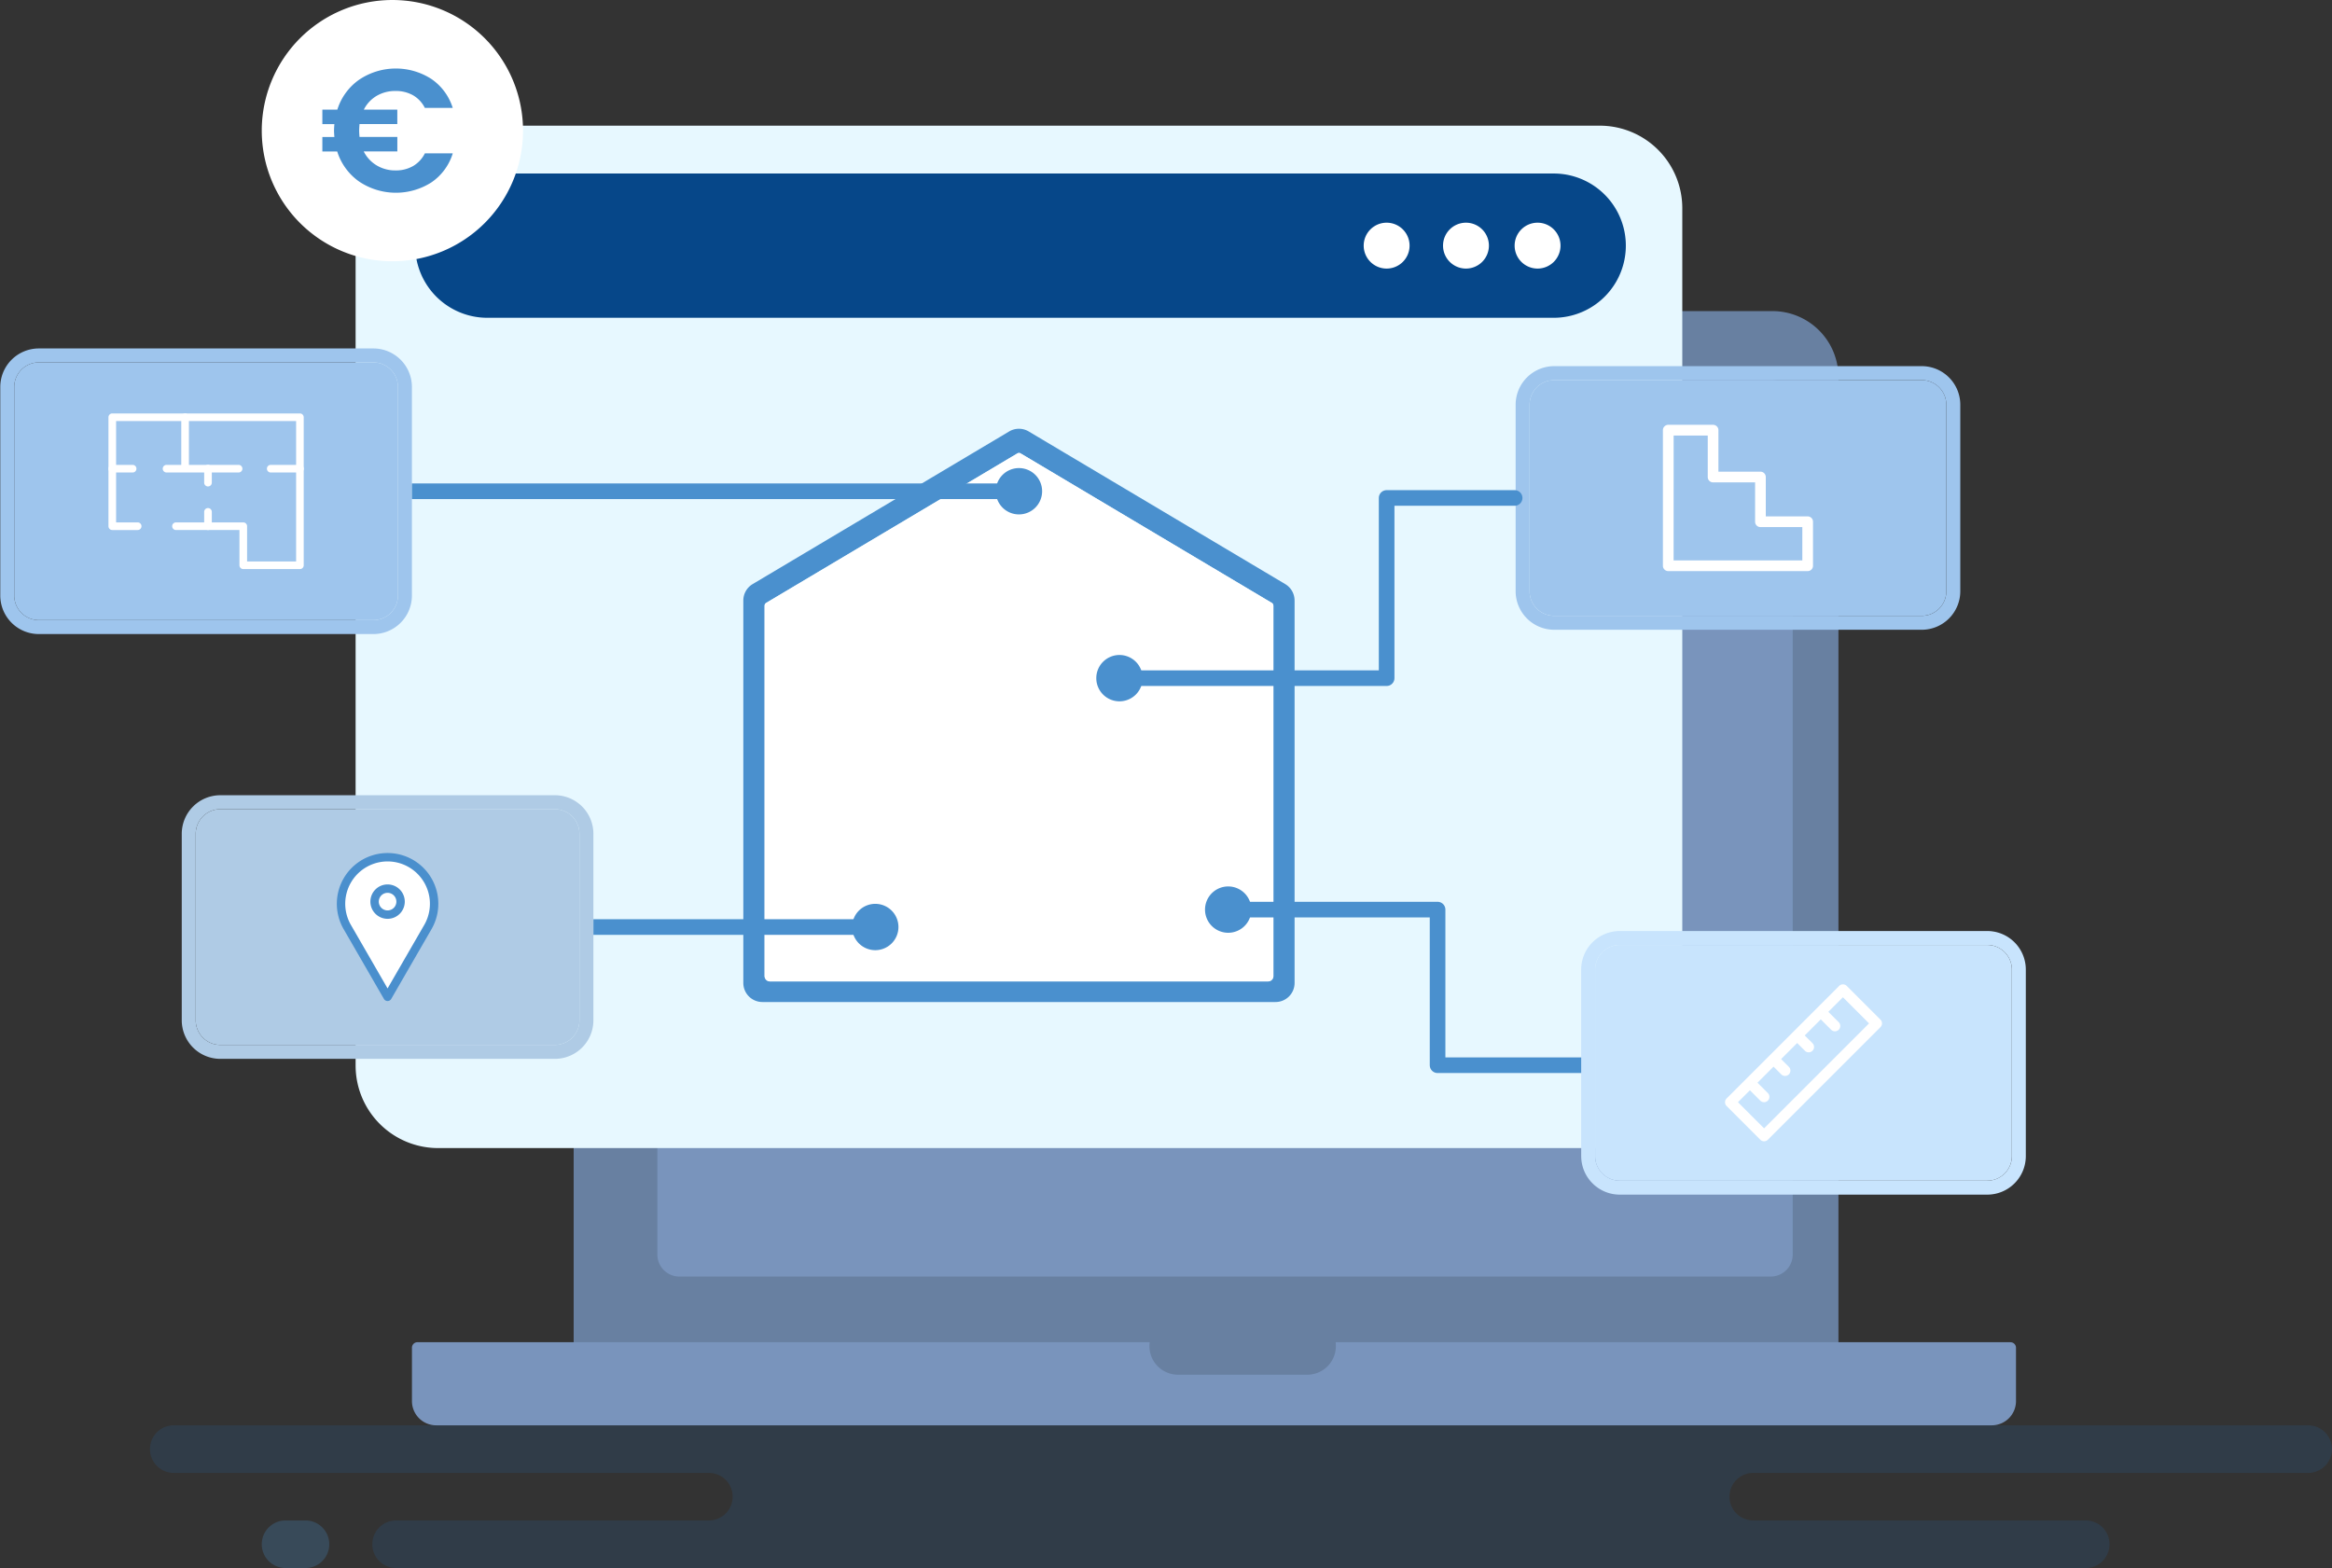 <svg xmlns="http://www.w3.org/2000/svg" xmlns:xlink="http://www.w3.org/1999/xlink" width="298.368" height="200.626" viewBox="0 0 298.368 200.626">
  <rect x="0" y="0" width="298.368" height="200.626" fill="#333333" stroke="none"/>
  <defs>
    <clipPath id="clip-path">
      <rect id="Rettangolo_1459" data-name="Rettangolo 1459" width="298.368" height="200.626" fill="none"/>
    </clipPath>
    <clipPath id="clip-path-2">
      <rect id="Rettangolo_1450" data-name="Rettangolo 1450" width="70.532" height="73.345" fill="none"/>
    </clipPath>
    <clipPath id="clip-path-4">
      <rect id="Rettangolo_1452" data-name="Rettangolo 1452" width="52.668" height="36.544" fill="#9ec5ed"/>
    </clipPath>
    <clipPath id="clip-path-6">
      <rect id="Rettangolo_1454" data-name="Rettangolo 1454" width="56.892" height="33.73" fill="#9ec5ed"/>
    </clipPath>
    <clipPath id="clip-path-8">
      <rect id="Rettangolo_1456" data-name="Rettangolo 1456" width="52.668" height="33.729" fill="#afcbe5"/>
    </clipPath>
    <clipPath id="clip-path-10">
      <rect id="Rettangolo_1458" data-name="Rettangolo 1458" width="56.889" height="33.729" fill="rgba(0,0,0,0)"/>
    </clipPath>
    <clipPath id="clip-path-11">
      <rect id="Rettangolo_1457" data-name="Rettangolo 1457" width="56.889" height="33.729" fill="#c8e4fd"/>
    </clipPath>
  </defs>
  <g id="Raggruppa_2736" data-name="Raggruppa 2736" transform="translate(0 0.001)">
    <g id="Raggruppa_2757" data-name="Raggruppa 2757" transform="translate(0 -0.001)">
      <g id="Raggruppa_2756" data-name="Raggruppa 2756" clip-path="url(#clip-path)">
        <path id="Tracciato_1940" data-name="Tracciato 1940" d="M674.8,282.767H529.867a8.446,8.446,0,0,0-8.446,8.446v128.8H683.243v-128.8a8.446,8.446,0,0,0-8.446-8.446" transform="translate(-448.023 -242.963)" fill="#6880a1"/>
        <path id="Tracciato_1941" data-name="Tracciato 1941" d="M383.978,1307.715H341.442a3.043,3.043,0,0,1,0-6.086h71a3.043,3.043,0,0,0,0-6.086H139.35a3.043,3.043,0,1,0,0,6.086h68.469a3.043,3.043,0,0,1,0,6.086H167.8a3.043,3.043,0,1,0,0,6.086H383.978a3.043,3.043,0,1,0,0-6.086" transform="translate(-117.12 -1113.175)" fill="#2a5989" opacity="0.25"/>
        <path id="Tracciato_1942" data-name="Tracciato 1942" d="M240.963,1388.1h2.551a3.043,3.043,0,0,0,0-6.086h-2.551a3.043,3.043,0,0,0,0,6.086" transform="translate(-204.429 -1187.474)" fill="#4a90ce" opacity="0.25"/>
        <path id="Tracciato_1943" data-name="Tracciato 1943" d="M739.932,345.037H600.3a2.815,2.815,0,0,0-2.815,2.815V456.988A2.815,2.815,0,0,0,600.3,459.8H739.932a2.815,2.815,0,0,0,2.815-2.815V347.852a2.815,2.815,0,0,0-2.815-2.815" transform="translate(-513.378 -296.468)" fill="#7994bc"/>
        <path id="Tracciato_1944" data-name="Tracciato 1944" d="M333.78,114.232H482.408a10.557,10.557,0,0,1,10.557,10.557v109.7a10.557,10.557,0,0,1-10.557,10.557H333.78a10.557,10.557,0,0,1-10.557-10.557v-109.7a10.557,10.557,0,0,1,10.557-10.557" transform="translate(-277.724 -98.152)" fill="#e7f8ff"/>
        <path id="Tracciato_1945" data-name="Tracciato 1945" d="M386.617,157.7H523.052a9.229,9.229,0,0,1,0,18.459H386.617a9.229,9.229,0,0,1,0-18.459" transform="translate(-324.264 -135.499)" fill="#064789"/>
        <path id="Tracciato_1946" data-name="Tracciato 1946" d="M271.349,16.713A16.714,16.714,0,1,1,254.635,0a16.714,16.714,0,0,1,16.714,16.714" transform="translate(-204.43 0.001)" fill="#fff"/>
        <path id="Tracciato_1947" data-name="Tracciato 1947" d="M1239.493,205.349a2.935,2.935,0,1,0,2.935-2.935,2.935,2.935,0,0,0-2.935,2.935" transform="translate(-1065.015 -173.921)" fill="#fff"/>
        <path id="Tracciato_1948" data-name="Tracciato 1948" d="M1311.608,205.349a2.935,2.935,0,1,0,2.935-2.935,2.935,2.935,0,0,0-2.935,2.935" transform="translate(-1126.979 -173.921)" fill="#fff"/>
        <path id="Tracciato_1949" data-name="Tracciato 1949" d="M1376.691,205.349a2.935,2.935,0,1,0,2.935-2.935,2.935,2.935,0,0,0-2.935,2.935" transform="translate(-1182.901 -173.921)" fill="#fff"/>
        <path id="Tracciato_1950" data-name="Tracciato 1950" d="M578.925,1219.993H492.586a3.657,3.657,0,0,1-3.626,4.159H472.426a3.657,3.657,0,0,1-3.626-4.159H375.109a.7.7,0,0,0-.7.7v6.834a3.1,3.1,0,0,0,3.1,3.1h199.03a3.1,3.1,0,0,0,3.1-3.1V1220.7a.7.7,0,0,0-.7-.7" transform="translate(-321.702 -1048.26)" fill="#7994bc"/>
        <path id="Tracciato_1951" data-name="Tracciato 1951" d="M304.636,74.752a3.927,3.927,0,0,0,1.516-1.628h3.568a6.958,6.958,0,0,1-2.732,3.712,8.438,8.438,0,0,1-9.253-.111,7.4,7.4,0,0,1-2.8-3.846h-1.9v-1.85h1.539q-.045-.535-.045-.8,0-.313.045-.847h-1.539V67.528h1.917a7.338,7.338,0,0,1,2.8-3.835,8.4,8.4,0,0,1,9.231-.089,7.017,7.017,0,0,1,2.732,3.7h-3.568a3.856,3.856,0,0,0-1.516-1.616,4.428,4.428,0,0,0-2.23-.546,4.671,4.671,0,0,0-2.419.624,4.22,4.22,0,0,0-1.639,1.761h4.281v1.851H297.79q-.045.535-.045.847,0,.267.045.8h4.838v1.85h-4.3a4.342,4.342,0,0,0,1.65,1.784,4.6,4.6,0,0,0,2.43.647,4.355,4.355,0,0,0,2.23-.558" transform="translate(-251.791 -53.501)" fill="#4a90ce"/>
        <g id="Raggruppa_2739" data-name="Raggruppa 2739" transform="translate(95.104 54.862)">
          <g id="Raggruppa_2738" data-name="Raggruppa 2738" clip-path="url(#clip-path-2)">
            <g id="Raggruppa_2737" data-name="Raggruppa 2737">
              <g id="Raggruppa_2736-2" data-name="Raggruppa 2736" clip-path="url(#clip-path-2)">
                <path id="Tracciato_1952" data-name="Tracciato 1952" d="M746.156,411.717v48.928a2.44,2.44,0,0,1-2.439,2.443h0l0,0H678.067a2.442,2.442,0,0,1-2.443-2.441V411.717a2.448,2.448,0,0,1,1.19-2.1l32.824-19.533a2.44,2.44,0,0,1,2.5,0l32.824,19.533a2.439,2.439,0,0,1,1.192,2.1m-2.711,48.042v-47.38a.416.416,0,0,0-.2-.358L711.107,392.9a.409.409,0,0,0-.425,0L678.55,412.021a.421.421,0,0,0-.2.358v47.38a.692.692,0,0,0,.691.691h63.717a.692.692,0,0,0,.691-.691" transform="translate(-675.624 -389.743)" fill="#4a90ce"/>
                <path id="Tracciato_1953" data-name="Tracciato 1953" d="M760.059,431.257v47.38a.692.692,0,0,1-.691.691H695.651a.692.692,0,0,1-.691-.691v-47.38a.421.421,0,0,1,.2-.358L727.3,411.774a.409.409,0,0,1,.424,0L759.855,430.9a.417.417,0,0,1,.2.358" transform="translate(-692.238 -408.621)" fill="#fff"/>
              </g>
            </g>
          </g>
        </g>
        <g id="Raggruppa_2743" data-name="Raggruppa 2743" transform="translate(0.035 44.583)">
          <g id="Raggruppa_2742" data-name="Raggruppa 2742" clip-path="url(#clip-path-4)">
            <g id="Raggruppa_2741" data-name="Raggruppa 2741">
              <g id="Raggruppa_2740" data-name="Raggruppa 2740" clip-path="url(#clip-path-4)" style="mix-blend-mode: normal;isolation: isolate">
                <path id="Tracciato_1954" data-name="Tracciato 1954" d="M52.914,321.651v26.686a4.933,4.933,0,0,1-4.928,4.928H5.176a4.938,4.938,0,0,1-4.93-4.928V321.651a4.938,4.938,0,0,1,4.93-4.93h42.81a4.935,4.935,0,0,1,4.928,4.93m-1.786,26.686V321.651a3.146,3.146,0,0,0-3.142-3.144H5.176a3.147,3.147,0,0,0-3.144,3.144v26.686a3.147,3.147,0,0,0,3.144,3.144h42.81a3.147,3.147,0,0,0,3.142-3.144" transform="translate(-0.246 -316.721)" fill="#9ec5ed"/>
                <path id="Tracciato_1955" data-name="Tracciato 1955" d="M62.03,332.554V359.24a3.147,3.147,0,0,1-3.142,3.144H16.078a3.147,3.147,0,0,1-3.144-3.144V332.554a3.147,3.147,0,0,1,3.144-3.144h42.81a3.146,3.146,0,0,1,3.142,3.144" transform="translate(-11.148 -327.624)" fill="#9ec5ed"/>
              </g>
            </g>
          </g>
        </g>
        <path id="Tracciato_1956" data-name="Tracciato 1956" d="M123.086,395.705H115.84a.488.488,0,0,1-.488-.488v-4.508h-8.12a.488.488,0,0,1,0-.977h8.608a.488.488,0,0,1,.488.488v4.508H122.6V376.768H99.569v12.964h2.758a.488.488,0,0,1,0,.977H99.08a.488.488,0,0,1-.488-.488V376.279a.488.488,0,0,1,.488-.488h24.005a.488.488,0,0,1,.488.488v18.938a.488.488,0,0,1-.488.488" transform="translate(-84.714 -322.892)" fill="#fff"/>
        <path id="Tracciato_1957" data-name="Tracciato 1957" d="M101.679,423.514h-2.6a.488.488,0,0,1,0-.977h2.6a.488.488,0,0,1,0,.977" transform="translate(-84.711 -363.058)" fill="#fff"/>
        <path id="Tracciato_1958" data-name="Tracciato 1958" d="M157.622,423.514h-9.216a.488.488,0,0,1,0-.977h9.216a.488.488,0,1,1,0,.977" transform="translate(-127.096 -363.058)" fill="#fff"/>
        <path id="Tracciato_1959" data-name="Tracciato 1959" d="M165.26,383.146a.488.488,0,0,1-.488-.488v-6.379a.488.488,0,0,1,.977,0v6.379a.488.488,0,0,1-.488.488" transform="translate(-141.578 -322.892)" fill="#fff"/>
        <path id="Tracciato_1960" data-name="Tracciato 1960" d="M186.063,464.611a.488.488,0,0,1-.488-.488v-1.834a.488.488,0,1,1,.977,0v1.834a.488.488,0,0,1-.488.488" transform="translate(-159.452 -396.794)" fill="#fff"/>
        <path id="Tracciato_1961" data-name="Tracciato 1961" d="M186.063,425.3a.488.488,0,0,1-.488-.488v-1.79a.488.488,0,0,1,.977,0v1.79a.488.488,0,0,1-.488.488" transform="translate(-159.452 -363.059)" fill="#fff"/>
        <path id="Tracciato_1962" data-name="Tracciato 1962" d="M246.823,423.514H243.09a.488.488,0,0,1,0-.977h3.734a.488.488,0,0,1,0,.977" transform="translate(-208.451 -363.058)" fill="#fff"/>
        <g id="Raggruppa_2747" data-name="Raggruppa 2747" transform="translate(193.917 46.848)">
          <g id="Raggruppa_2746" data-name="Raggruppa 2746" clip-path="url(#clip-path-6)">
            <g id="Raggruppa_2745" data-name="Raggruppa 2745">
              <g id="Raggruppa_2744" data-name="Raggruppa 2744" clip-path="url(#clip-path-6)">
                <path id="Tracciato_1963" data-name="Tracciato 1963" d="M1429.551,334.6H1382.52a3.147,3.147,0,0,0-3.144,3.144v23.871a3.146,3.146,0,0,0,3.144,3.142h47.031a3.146,3.146,0,0,0,3.144-3.142V337.741a3.147,3.147,0,0,0-3.144-3.144M1382.52,366.54a4.939,4.939,0,0,1-4.93-4.928V337.741a4.939,4.939,0,0,1,4.93-4.93h47.031a4.935,4.935,0,0,1,4.93,4.93v23.871a4.934,4.934,0,0,1-4.928,4.928Z" transform="translate(-1377.589 -332.811)" fill="#9ec5ed"/>
                <path id="Tracciato_1964" data-name="Tracciato 1964" d="M1393.422,345.5h47.031a3.147,3.147,0,0,1,3.144,3.144v23.871a3.145,3.145,0,0,1-3.144,3.142h-47.031a3.145,3.145,0,0,1-3.144-3.142V348.644a3.147,3.147,0,0,1,3.144-3.144" transform="translate(-1388.492 -343.714)" fill="#9ec5ed"/>
              </g>
            </g>
          </g>
        </g>
        <path id="Tracciato_1965" data-name="Tracciato 1965" d="M1529.981,404.846h-17.834a.684.684,0,0,1-.684-.685v-17.35a.684.684,0,0,1,.684-.684h5.733a.684.684,0,0,1,.684.684v5.313h5.376a.684.684,0,0,1,.685.685v5.036h5.357a.684.684,0,0,1,.685.685v5.632a.684.684,0,0,1-.685.685m-17.15-1.369H1529.3v-4.263h-5.357a.684.684,0,0,1-.685-.685v-5.036h-5.375a.684.684,0,0,1-.685-.685V387.5h-4.363Z" transform="translate(-1298.701 -331.774)" fill="#fff"/>
        <g id="Raggruppa_2751" data-name="Raggruppa 2751" transform="translate(23.255 101.748)">
          <g id="Raggruppa_2750" data-name="Raggruppa 2750" clip-path="url(#clip-path-8)">
            <g id="Raggruppa_2749" data-name="Raggruppa 2749">
              <g id="Raggruppa_2748" data-name="Raggruppa 2748" clip-path="url(#clip-path-8)">
                <path id="Tracciato_1966" data-name="Tracciato 1966" d="M177.89,762.522V738.651a3.147,3.147,0,0,1,3.144-3.144h42.81a3.146,3.146,0,0,1,3.142,3.144v23.871a3.147,3.147,0,0,1-3.142,3.144h-42.81a3.147,3.147,0,0,1-3.144-3.144" transform="translate(-176.104 -733.721)" fill="#afcbe5"/>
                <path id="Tracciato_1967" data-name="Tracciato 1967" d="M216.083,751.62V727.749a3.146,3.146,0,0,0-3.142-3.144h-42.81a3.147,3.147,0,0,0-3.144,3.144V751.62a3.147,3.147,0,0,0,3.144,3.144h42.81a3.147,3.147,0,0,0,3.142-3.144m1.786-23.871V751.62a4.933,4.933,0,0,1-4.928,4.929h-42.81a4.937,4.937,0,0,1-4.93-4.929V727.749a4.939,4.939,0,0,1,4.93-4.93h42.81a4.935,4.935,0,0,1,4.928,4.93" transform="translate(-165.201 -722.819)" fill="#afcbe5"/>
              </g>
            </g>
          </g>
        </g>
        <path id="Tracciato_1968" data-name="Tracciato 1968" d="M315.885,779.183h0a5.954,5.954,0,0,1,5.156,8.931l-5.156,8.931-5.156-8.931A5.954,5.954,0,0,1,315.885,779.183Z" transform="translate(-266.296 -669.501)" fill="#fff"/>
        <path id="Tracciato_1969" data-name="Tracciato 1969" d="M312.594,794.3h0a.538.538,0,0,1-.466-.269l-5.156-8.931a6.492,6.492,0,1,1,11.244,0l-5.157,8.931a.538.538,0,0,1-.466.269m0-17.862a5.416,5.416,0,0,0-4.69,8.125l4.69,8.124,4.691-8.124a5.416,5.416,0,0,0-4.691-8.125" transform="translate(-263.005 -666.219)" fill="#4a8fcd"/>
        <path id="Tracciato_1970" data-name="Tracciato 1970" d="M343.8,809.384a1.663,1.663,0,1,1-1.663-1.663,1.663,1.663,0,0,1,1.663,1.663" transform="translate(-292.546 -694.022)" fill="#fff"/>
        <path id="Tracciato_1971" data-name="Tracciato 1971" d="M338.854,808.3a2.2,2.2,0,1,1,2.2-2.2,2.2,2.2,0,0,1-2.2,2.2m0-3.325a1.125,1.125,0,1,0,1.125,1.125,1.126,1.126,0,0,0-1.125-1.125" transform="translate(-289.265 -690.739)" fill="#4a8fcd"/>
        <line id="Linea_327" data-name="Linea 327" x2="75.69" transform="translate(52.704 62.856)" fill="none" stroke="#4a90ce" stroke-width="2"/>
        <path id="Tracciato_1972" data-name="Tracciato 1972" d="M738.589,431.4a2.964,2.964,0,1,0-2.964-2.964,2.964,2.964,0,0,0,2.964,2.964" transform="translate(-608.219 -365.582)" fill="#4a90ce"/>
        <line id="Linea_328" data-name="Linea 328" x2="36.213" transform="translate(75.923 118.613)" fill="none" stroke="#4a90ce" stroke-width="2"/>
        <path id="Tracciato_1973" data-name="Tracciato 1973" d="M777.472,827.5a2.964,2.964,0,1,0-2.964-2.964,2.964,2.964,0,0,0,2.964,2.964" transform="translate(-665.484 -705.927)" fill="#4a90ce"/>
        <path id="Tracciato_1974" data-name="Tracciato 1974" d="M1016.448,475.675h34.332V452.619h16.378" transform="translate(-873.367 -388.906)" fill="none" stroke="#4a90ce" stroke-linecap="round" stroke-linejoin="round" stroke-width="2"/>
        <path id="Tracciato_1975" data-name="Tracciato 1975" d="M999.41,601.28a2.964,2.964,0,1,1,2.964-2.964,2.964,2.964,0,0,1-2.964,2.964" transform="translate(-856.181 -511.547)" fill="#4a90ce"/>
        <path id="Tracciato_1976" data-name="Tracciato 1976" d="M1160.591,846.687h-18.373V826.777H1115.28" transform="translate(-958.287 -710.395)" fill="none" stroke="#4a90ce" stroke-linecap="round" stroke-linejoin="round" stroke-width="2"/>
        <path id="Tracciato_1977" data-name="Tracciato 1977" d="M1098.243,805.722a2.964,2.964,0,1,0,2.964,2.964,2.964,2.964,0,0,0-2.964-2.964" transform="translate(-941.102 -692.304)" fill="#4a90ce"/>
        <g id="Raggruppa_2755" data-name="Raggruppa 2755" transform="translate(202.304 119.123)">
          <g id="Raggruppa_2754" data-name="Raggruppa 2754" clip-path="url(#clip-path-10)">
            <g id="Raggruppa_2753" data-name="Raggruppa 2753">
              <g id="Raggruppa_2752" data-name="Raggruppa 2752" clip-path="url(#clip-path-11)">
                <path id="Tracciato_1978" data-name="Tracciato 1978" d="M1437.169,875.046V851.177a4.936,4.936,0,0,1,4.928-4.93h47.033a4.934,4.934,0,0,1,4.928,4.93v23.869a4.933,4.933,0,0,1-4.928,4.93H1442.1a4.939,4.939,0,0,1-4.928-4.93m1.784,0a3.148,3.148,0,0,0,3.144,3.142h47.033a3.145,3.145,0,0,0,3.142-3.142V851.177a3.145,3.145,0,0,0-3.142-3.144H1442.1a3.147,3.147,0,0,0-3.144,3.144Z" transform="translate(-1437.169 -846.247)" fill="#c8e4fd"/>
                <path id="Tracciato_1979" data-name="Tracciato 1979" d="M1449.845,885.95V862.079a3.147,3.147,0,0,1,3.144-3.144h47.033a3.144,3.144,0,0,1,3.142,3.144V885.95a3.145,3.145,0,0,1-3.142,3.142h-47.033a3.148,3.148,0,0,1-3.144-3.142" transform="translate(-1448.061 -857.149)" fill="#c8e4fd"/>
              </g>
            </g>
          </g>
        </g>
        <path id="Tracciato_1980" data-name="Tracciato 1980" d="M1572.928,914.817a.682.682,0,0,1-.484-.2l-4.311-4.311a.685.685,0,0,1,0-.968l14.4-14.4a.685.685,0,0,1,.968,0l4.311,4.311a.684.684,0,0,1,0,.968l-14.4,14.4a.681.681,0,0,1-.484.2m-3.343-5,3.343,3.343,13.428-13.428-3.343-3.343Z" transform="translate(-1347.221 -768.792)" fill="#fff"/>
        <path id="Tracciato_1981" data-name="Tracciato 1981" d="M1590.8,985.054a.682.682,0,0,1-.484-.2l-1.379-1.379a.685.685,0,0,1,.968-.968l1.379,1.379a.685.685,0,0,1-.484,1.169" transform="translate(-1365.096 -844.031)" fill="#fff"/>
        <path id="Tracciato_1982" data-name="Tracciato 1982" d="M1609.894,961.2a.682.682,0,0,1-.484-.2l-1.38-1.379a.685.685,0,0,1,.968-.968l1.38,1.379a.685.685,0,0,1-.484,1.169" transform="translate(-1381.503 -823.536)" fill="#fff"/>
        <path id="Tracciato_1983" data-name="Tracciato 1983" d="M1631.363,939.732a.683.683,0,0,1-.484-.2l-1.38-1.379a.685.685,0,0,1,.968-.968l1.38,1.379a.685.685,0,0,1-.484,1.169" transform="translate(-1399.949 -805.089)" fill="#fff"/>
        <path id="Tracciato_1984" data-name="Tracciato 1984" d="M1655.214,920.639a.681.681,0,0,1-.484-.2l-1.379-1.379a.684.684,0,1,1,.968-.968l1.379,1.378a.685.685,0,0,1-.484,1.169" transform="translate(-1420.444 -788.684)" fill="#fff"/>
      </g>
    </g>
  </g>
</svg>

